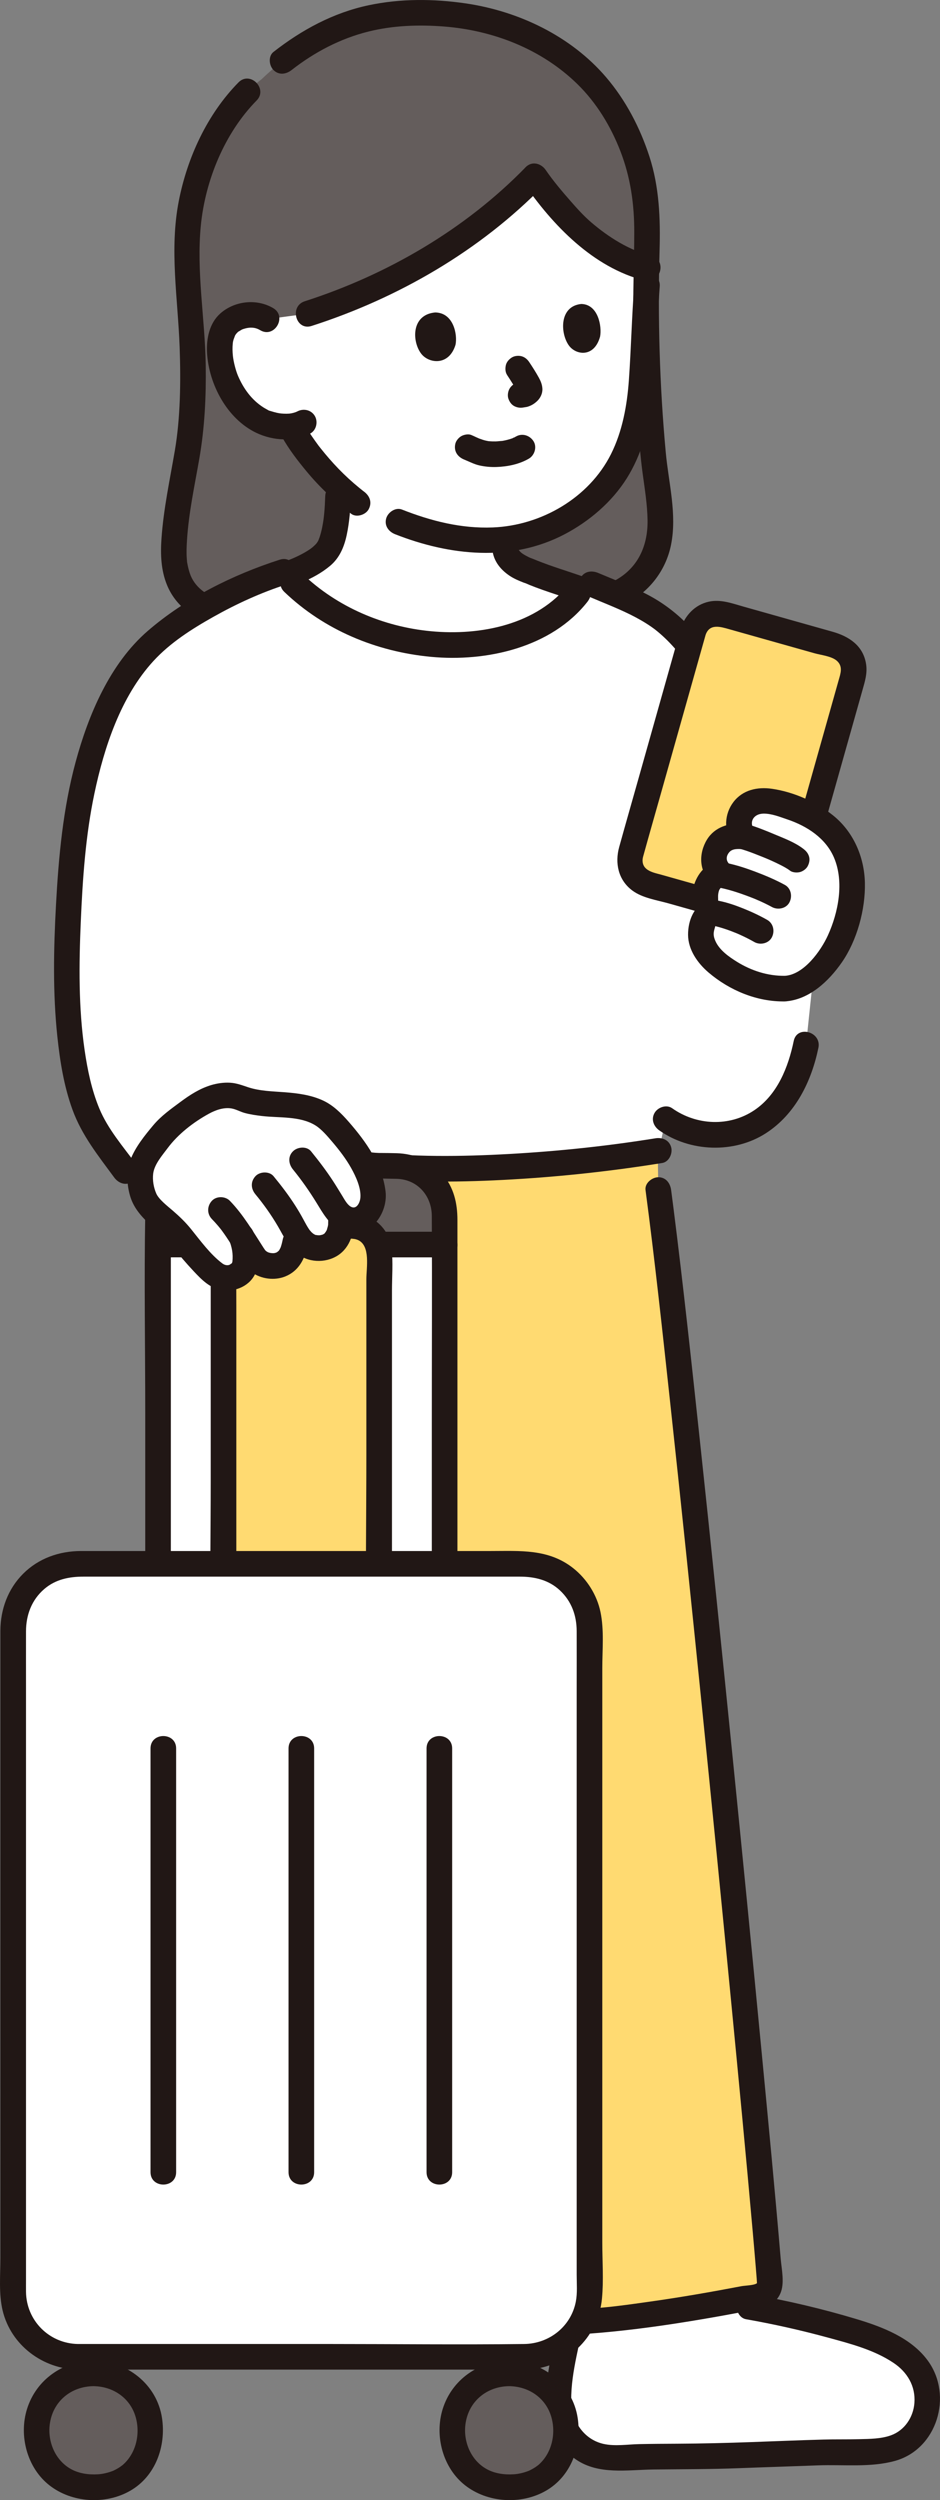 <?xml version="1.0" encoding="UTF-8"?><svg id="b" xmlns="http://www.w3.org/2000/svg" width="146.8" height="390.331" viewBox="0 0 146.8 390.331"><rect x="0" y="0" width="146.8" height="390.331" fill="#808080" stroke="none"/><defs><style>.d{fill:#fff;}.e{fill:none;}.f{fill:#211715;}.g{fill:#ffda71;}.h{fill:#645d5c;}</style></defs><g id="c"><path class="d" d="M116.959,383.284c-.563.021-1.106.042-1.621.062-7.313.294-11.939.06-19.252.353-5.205.209-8.918-3.924-8.877-9.07.035-4.366,1.24-7.984,1.938-12.155,1.795-.017,3.694-.191,6.137-.408,5.982-.533,13.616-1.827,18.881-2.801,1.632.509,2.872.896,2.872.896,5.481.954,10.924,2.275,16.011,3.78,3.4,1.006,7.651,2.621,9.893,5.329,3.642,4.4,1.894,11.947-4.338,13.158-3.002.583-7.453.341-10.502.463-3.246.13-7.594.262-11.142.393Z"/><path class="f" d="M87.378,360.903c-1.007,7.572-5.355,17.706,2.592,23.102,3.549,2.41,7.999,1.594,12.032,1.546,4.446-.053,8.891-.032,13.335-.204,4.135-.16,8.271-.284,12.406-.442,3.933-.15,8.171.364,12.009-.693,6.594-1.816,9.101-10.177,5.181-15.609-2.59-3.589-7.1-5.312-11.189-6.54-5.308-1.595-10.719-2.87-16.177-3.83-1.063-.187-2.155.286-2.46,1.397-.265.965.327,2.272,1.397,2.46,4.349.765,8.659,1.737,12.919,2.9,3.473.949,7.088,1.888,10.117,3.913,2.149,1.437,3.457,3.625,3.264,6.248-.165,2.237-1.529,4.296-3.674,5.067-1.549.557-3.309.555-4.933.598-1.858.049-3.718.008-5.576.059-3.743.102-7.487.258-11.229.394-3.895.142-7.785.235-11.682.255-1.957.01-3.914.021-5.871.062-1.813.038-3.802.37-5.585-.031-3.143-.707-5.007-3.641-5.045-6.75-.058-4.696,1.553-9.276,2.168-13.901.143-1.073-1.021-2-2-2-1.199,0-1.857.924-2,2h0Z"/><path class="h" d="M33.92,95.562c-5.972-1.638-6.646-6.345-6.774-8.77-.108-2.049.433-7.22,1.075-10.7.887-4.812,2.523-9.825,1.693-24.939-.243-3.47-.632-6.645-.682-9.559-.026-1.49-.026-2.752-.018-3.579.059-9.513,4.881-20.603,11.615-25.627,8.571-8.149,16.605-10.366,24.749-10.388,11.239-.031,20.482,3.825,26.899,10.622,3.705,3.924,6.527,9.763,7.767,15.033,1.165,4.952.786,10.371.591,16.377.01,8.422.436,17.71,1.077,25.898.351,4.488,1.29,8.159,1.216,12.151-.084,4.559-2.292,8.615-6.661,10.564l-62.547,2.916Z"/><path class="d" d="M50.47,86.635c.495-.469.879-.977,1.108-1.527.436-1.051.684-2.174.85-3.3.275-1.87.328-2.989.408-5.849-1.908-1.777-3.487-3.624-4.971-5.584,0,0-3.493-4.804-2.047-3.871-1.941.314-4.104-.288-4.968-.747-2.742-1.465-4.113-3.691-5.02-5.301-1.287-2.277-2.019-6.184-1.103-8.536.307-.786,1.102-2.174,3.444-2.66,1.076-.223,2.4-.12,3.486.572l6.468-.869c13.097-4.173,26.073-11.827,35.365-21.425,1.664,2.455,4.004,5.037,5.353,6.575,2.331,2.66,7.818,6.695,12.439,7.783-.555,5.664-.727,11.421-1.017,16.642-.42,7.558-2.345,14.477-7.379,19.07-4.279,3.905-8.873,6.07-14.243,6.619.135.699.224,1.16.224,1.16-.034,2.06,2.172,3.217,3.913,3.815,1.9.838,5.277,1.897,7.948,2.819-.259.334-.41.531-.41.531-1.703,2.226-3.956,3.873-6.414,5.106-3.286,1.635-6.634,2.736-10.2,2.976-10.402.699-21.515-2.683-29.107-10.89,2.194-.777,4.478-1.788,5.875-3.11Z"/><path class="f" d="M50.79,77.453c-.032.895-.071,1.789-.156,2.681-.018.19-.038.38-.06.569-.008.073-.074.579-.052.424.017-.119-.062.406-.079.511-.04.241-.083.481-.133.721-.107.518-.237,1.031-.405,1.532-.026.077-.282.697-.108.331-.059.124-.123.246-.194.364-.063.104-.329.448-.014.061-.093.115-.19.227-.292.334-.216.228-.453.429-.691.632.349-.297-.072.045-.126.082-.141.098-.284.192-.429.283-.301.19-.611.366-.926.532-.327.173-.659.335-.995.489-.171.079-.343.155-.516.229.351-.151-.151.06-.223.088-1.392.556-2.822,1.01-4.256,1.445-1.033.314-1.688,1.399-1.397,2.46.281,1.023,1.423,1.712,2.46,1.397,3.257-.989,6.712-2.059,9.361-4.281,1.474-1.236,2.19-2.95,2.585-4.798.428-1.997.575-4.052.648-6.089.037-1.047-.947-2.047-2-2-1.116.05-1.96.879-2,2h0Z"/><path class="f" d="M76.866,85.389c.032,1.952,1.146,3.449,2.719,4.503.672.45,1.427.77,2.178,1.063.166.065.488.161.142.035.258.094.508.217.763.322.316.13.634.255.954.375,2.901,1.095,5.895,1.934,8.781,3.069,1.006.395,2.196-.434,2.46-1.397.312-1.135-.388-2.063-1.397-2.46-2.592-1.019-5.272-1.803-7.892-2.742-.568-.204-1.131-.42-1.693-.64-.505-.198.373.162-.092-.039-.238-.102-.477-.195-.718-.287-.136-.052-.274-.101-.408-.157.353.146-.033-.02-.101-.054-.3-.153-.598-.305-.881-.489-.04-.026-.424-.312-.239-.161s-.169-.161-.201-.193c-.053-.052-.365-.462-.136-.122-.064-.095-.118-.194-.179-.29-.089-.179-.102-.202-.039-.071.058.134.055.106-.01-.085l-.037-.17c.031.238.041.236.027-.008-.018-1.081-.907-2-2-2-1.071,0-2.018.915-2,2h0Z"/><path class="e" d="M39.101,13.95c-4.401,4.417-6.44,9.34-7.662,15.297-.613,2.999-.775,6.077-.446,9.111.356,3.268.931,10.969,3.539,14.985"/><path class="f" d="M80.573,68.153c-.124.072-.249.141-.378.204-.064.031-.145.054-.203.094.362-.252.283-.117.103-.049-.305.114-.618.208-.934.286-.185.046-.372.086-.56.121-.085.016-.17.029-.254.044-.272.048.051-.013.146-.017-.367.012-.733.072-1.102.08-.338.007-.677-.003-1.014-.032-.082-.007-.163-.018-.245-.025-.263-.023.426.076.174.021-.171-.037-.343-.063-.512-.105-.151-.038-.301-.082-.449-.132-.088-.03-.174-.064-.261-.097-.231-.086-.049-.005.075.034-.541-.17-1.068-.472-1.594-.682-.451-.18-1.141-.033-1.541.202-.415.243-.811.718-.919,1.195-.263,1.155.354,2.043,1.397,2.46.355.142-.212-.099.015.004.093.042.186.082.279.123.318.141.637.278.958.412.355.148.712.279,1.087.365.87.199,1.787.282,2.68.253,1.737-.057,3.556-.423,5.072-1.305.904-.526,1.302-1.83.718-2.736-.588-.912-1.769-1.281-2.736-.718h0Z"/><path class="f" d="M71.137,53.836c.332-1.556-.282-5.014-3.178-5.055-3.791.36-3.619,4.591-2.166,6.458,1.189,1.529,4.323,1.93,5.344-1.403Z"/><path class="f" d="M93.718,52.543c.296-1.559-.283-5.03-2.936-5.086-3.471.342-3.292,4.586-1.952,6.466,1.097,1.539,3.97,1.957,4.888-1.38Z"/><path class="f" d="M79.198,58.56c.292.435.574.878.85,1.323.295.476.618.964.842,1.479l-.202-.478c.038.098.068.195.086.298l-.071-.532c.006.06.007.113.003.172l.071-.532c-.004.037-.013.073-.025.108l.202-.478c-.024.057-.049.098-.086.147l.313-.405c-.083.092-.169.176-.264.254l.405-.313c-.095.071-.192.131-.299.181l.478-.202c-.233.098-.476.113-.721.163-.472.096-.958.515-1.195.919-.251.429-.357,1.061-.202,1.541.157.484.457.951.919,1.195.494.261.991.313,1.541.202.193-.039.391-.05.58-.109.558-.177.997-.443,1.427-.838.552-.506.907-1.249.854-2.007-.042-.612-.249-1.132-.542-1.665-.461-.839-.977-1.65-1.509-2.445-.291-.435-.68-.777-1.195-.919-.479-.132-1.116-.072-1.541.202-.427.275-.803.685-.919,1.195-.115.506-.097,1.095.202,1.541h0Z"/><path class="f" d="M56.863,76.763c-.548-.416.274.223-.259-.199-.161-.128-.322-.256-.481-.386-.286-.233-.569-.471-.848-.712-.564-.487-1.113-.991-1.646-1.512-1.018-.992-1.976-2.044-2.884-3.137-.213-.257-.423-.516-.631-.777-.113-.142-.225-.286-.338-.429-.137-.174.142.191-.076-.1-.169-.225-.332-.453-.494-.683-.607-.86-1.213-1.73-1.725-2.65-.509-.915-1.842-1.294-2.736-.718-.926.597-1.262,1.757-.718,2.736,1.078,1.939,2.476,3.745,3.889,5.448,2.049,2.471,4.373,4.633,6.928,6.572.837.635,2.273.159,2.736-.718.557-1.055.176-2.058-.718-2.736h0Z"/><path class="e" d="M44.593,9.501c7.431-5.747,14.472-7.357,21.579-7.298,11.261.094,20.48,4.06,26.834,10.942,3.668,3.973,6.432,9.855,7.616,15.149,1.112,4.975,1.433,12.552.402,18.892"/><path class="f" d="M61.705,83.408c8.516,3.352,18.148,4.384,26.5-.012,3.841-2.022,7.354-5.02,9.672-8.708s3.451-7.961,4.016-12.231c.776-5.866.691-11.849,1.139-17.747.195-2.567-3.806-2.555-4,0-.371,4.879-.475,9.772-.821,14.652-.279,3.937-1.015,7.998-2.801,11.551-3.435,6.833-10.904,11.136-18.449,11.434-4.927.195-9.636-1.002-14.192-2.796-1.005-.396-2.196.434-2.46,1.397-.312,1.135.388,2.063,1.397,2.46h0Z"/><path class="f" d="M42.666,48.106c-2.575-1.52-6.029-1.146-8.262.837-1.713,1.522-2.193,3.945-2.07,6.142.276,4.896,3.112,10.293,7.678,12.484,2.569,1.233,5.883,1.466,8.44.116.955-.504,1.246-1.833.718-2.736-.566-.967-1.778-1.224-2.736-.718-.332.175-.903.318-1.257.345-.553.041-1.242-.002-1.573-.058-.533-.09-1.035-.251-1.551-.402-.399-.116.247.169-.083-.03-.279-.168-.572-.311-.847-.487-1.834-1.174-3.107-2.941-3.963-4.945-.331-.775-.688-2.147-.786-3.069-.069-.644-.087-1.309-.022-1.954.027-.261.018-.21.112-.579.044-.172.401-.962.073-.323.077-.151.155-.3.236-.45.053-.098.334-.408.038-.082.155-.171.309-.341.49-.487-.266.214.369-.203.445-.239.327-.157.941-.311,1.396-.317.562-.007,1.002.108,1.505.405,2.222,1.311,4.237-2.145,2.019-3.454h0Z"/><path class="f" d="M45.54,10.935c3.56-2.784,7.602-4.914,11.998-6.008,3.85-.958,7.86-1.096,11.803-.788,7.725.604,15.274,3.543,20.852,9.012,2.971,2.913,5.19,6.566,6.689,10.438,1.603,4.143,2.182,8.323,2.171,12.749-.013,4.878-.246,9.73-.123,14.612.125,4.99.359,9.977.691,14.957.178,2.663.378,5.318.735,7.964.33,2.445.737,4.888.773,7.361.062,4.255-1.723,7.853-5.671,9.688-.979.455-1.226,1.867-.718,2.736.588,1.005,1.753,1.175,2.736.718,3.773-1.754,6.495-5.218,7.317-9.301.964-4.788-.377-9.658-.819-14.427-.972-10.485-1.262-21.067-.967-31.586.139-4.946-.047-9.863-1.582-14.606-1.452-4.487-3.684-8.78-6.753-12.376-5.505-6.45-13.683-10.347-21.985-11.554-4.998-.727-10.136-.756-15.093.29-5.526,1.166-10.463,3.837-14.882,7.293-.852.666-.698,2.13,0,2.828.841.841,1.975.668,2.828,0h0Z"/><path class="f" d="M81.763,28.551c4.532,6.607,10.869,13.227,18.903,15.256,2.497.63,3.562-3.226,1.063-3.857-3.462-.874-6.708-2.929-9.398-5.236-1.19-1.02-2.217-2.168-3.247-3.345-1.361-1.555-2.697-3.132-3.867-4.837-.61-.89-1.756-1.291-2.736-.718-.882.516-1.331,1.841-.718,2.736h0Z"/><path class="f" d="M82.077,26.123c-9.452,9.705-21.624,16.78-34.484,20.912-2.441.784-1.397,4.648,1.063,3.857,13.506-4.34,26.319-11.744,36.249-21.941,1.797-1.845-1.029-4.677-2.828-2.828h0Z"/><path class="f" d="M37.248,12.861c-4.879,4.956-8.001,11.736-9.325,18.516-1.484,7.596-.144,15.197.132,22.831.195,5.378.114,11.081-.75,16.139-.784,4.59-1.764,9.09-2.087,13.756-.17,2.461-.08,4.947.873,7.256,1.317,3.188,4.038,5.184,7.297,6.132,2.477.72,3.534-3.138,1.063-3.857-2.209-.643-4.102-2.004-4.808-4.13-.141-.422-.253-.853-.339-1.29-.113-.573-.076-.316-.125-.921-.083-1.008-.038-2.02.028-3.028.281-4.3,1.186-8.435,1.921-12.66.84-4.831,1.077-9.726,1-14.623-.115-7.248-1.478-14.557-.76-21.804.697-7.039,3.714-14.415,8.709-19.489,1.808-1.836-1.019-4.667-2.828-2.828h0Z"/><path class="d" d="M19.566,182.832c-1.497-2.043-3.036-4.049-4.056-5.55-6.194-9.116-5.222-28.825-4.593-38.921.719-11.545,2.798-25.339,10.803-35.599,4.112-5.27,14.768-11,22.49-13.447,7.592,8.52,18.911,12.033,29.494,11.322,3.565-.24,6.914-1.341,10.2-2.976,3.07-1.539,5.82-3.725,7.579-6.878,6.812,2.954,10.921,4.027,15.353,9.074l20.691,47.595-1.64,15.603c-1.203,6.006-3.905,10.11-7.621,12.357-4.547,2.745-10.465,2.138-14.303-.663l-1.072,4.896c-13.536,2.194-32.585,3.766-46.13,2.138l-37.193,1.05Z"/><path class="g" d="M57.702,181.889c-.317-.034-.632-.07-.944-.107l-27.153,9.828v170.458c17.804,0,41.279,0,54.706,0,3.7.664,6.37.41,10.973,0,8.053-.717,19.1-2.815,23.331-3.653.992-.196,1.677-1.093,1.602-2.102-1.44-19.19-13.141-138.39-17.405-170.517l-.099-6.123c-13.212,2.129-31.596,3.659-45.012,2.217Z"/><path class="f" d="M56.758,183.781c7.713.908,15.538.801,23.279.353,7.829-.453,15.641-1.314,23.383-2.561,1.067-.172,1.661-1.5,1.397-2.46-.312-1.135-1.39-1.569-2.46-1.397-7.528,1.213-15.128,2.017-22.741,2.443s-15.284.516-22.857-.377c-1.074-.127-2,1.01-2,2,0,1.186.922,1.873,2,2h0Z"/><path class="f" d="M100.812,185.795c1.459,11.009,2.643,22.056,3.84,33.096,1.694,15.616,3.311,31.24,4.896,46.867,1.604,15.805,3.173,31.614,4.702,47.427,1.133,11.716,2.26,23.433,3.297,35.157.159,1.798.316,3.596.464,5.395.055.662.108,1.324.16,1.986.019.248.04.739.045.735-.376.346-1.916.375-2.411.47-4.718.902-9.454,1.728-14.211,2.399-4.784.675-9.828,1.44-14.667,1.078-2.502-.187-4.944-.86-7.337-1.58-2.47-.743-3.526,3.116-1.063,3.857,2.646.796,5.324,1.455,8.083,1.697,2.344.206,4.693.033,7.03-.168,5.374-.461,10.711-1.222,16.028-2.125,2.315-.393,4.626-.811,6.932-1.25,2.07-.394,4.332-.597,5.283-2.805.68-1.577.174-3.774.032-5.451-.901-10.665-1.929-21.321-2.95-31.975-1.51-15.761-3.065-31.518-4.651-47.271-1.624-16.126-3.28-32.248-5.007-48.363-1.297-12.106-2.593-24.217-4.123-36.297-.122-.96-.246-1.92-.373-2.879-.142-1.071-.818-2-2-2-.97,0-2.143.922-2,2h0Z"/><path class="f" d="M91.409,92.91c.81.344,1.622.684,2.435,1.022.375.156.749.311,1.124.467.165.069.33.138.495.207-.234-.099.122.052.198.084,1.231.526,2.455,1.074,3.637,1.704,1.108.592,2.189,1.255,3.181,2.028-.28-.218.204.171.208.174.102.084.204.17.305.256.285.244.563.496.835.754.558.529,1.085,1.087,1.595,1.663.716.809,2.097.731,2.828,0,.804-.804.718-2.017,0-2.828-1.929-2.179-4.207-4.021-6.767-5.41s-5.484-2.484-8.053-3.574c-.993-.422-2.143-.298-2.736.718-.491.839-.282,2.312.718,2.736h0Z"/><path class="f" d="M43.702,87.377c-7.355,2.357-14.763,6.056-20.629,11.128-5.903,5.105-9.268,13.088-11.263,20.463-1.967,7.268-2.659,14.796-3.065,22.291-.372,6.863-.513,13.784.217,20.629.409,3.835,1.029,7.708,2.351,11.346,1.461,4.02,4.017,7.191,6.525,10.606.639.869,1.735,1.303,2.736.718.858-.502,1.361-1.861.718-2.736-2.061-2.806-4.445-5.527-5.789-8.777-1.194-2.887-1.84-6.018-2.288-9.098-.96-6.607-.885-13.382-.599-20.036.288-6.705.741-13.43,2.125-20.009,1.52-7.229,4.127-15.155,9.226-20.706,2.623-2.856,5.995-5.001,9.352-6.888,3.643-2.048,7.465-3.797,11.447-5.073,2.442-.783,1.398-4.646-1.063-3.857h0Z"/><path class="f" d="M102.95,176.474c4.795,3.398,11.7,3.652,16.66.451,4.622-2.983,7.117-8.089,8.202-13.34.519-2.512-3.335-3.587-3.857-1.063-.845,4.086-2.543,8.378-6.142,10.803-3.898,2.627-9.048,2.387-12.845-.304-.882-.625-2.225-.157-2.736.718-.586,1.002-.166,2.11.718,2.736h0Z"/><path class="f" d="M88.902,91.14c-5.049,6.411-13.869,8.136-21.59,7.41-7.453-.701-14.658-3.778-20.082-8.966-1.86-1.78-4.693,1.045-2.828,2.828,6.232,5.961,14.369,9.334,22.91,10.138,8.645.813,18.788-1.434,24.418-8.582.668-.848.827-2.001,0-2.828-.694-.694-2.156-.853-2.828,0h0Z"/><path class="g" d="M108.253,98.628l-9.758,34.61c-.585,2.076.621,4.233,2.697,4.818,5.087,1.434,12.853,3.624,17.436,4.916,2.076.585,4.228-.625,4.814-2.701l9.758-34.609c.585-2.076-.623-4.234-2.699-4.819l-17.428-4.914c-2.076-.585-4.234.623-4.819,2.699Z"/><path class="f" d="M106.325,98.097c-2.202,7.811-4.405,15.622-6.607,23.433-1.006,3.566-2.027,7.128-3.017,10.699-.7,2.528-.153,5.156,2.034,6.793,1.58,1.183,3.821,1.498,5.69,2.024,2.162.61,4.324,1.219,6.486,1.829,1.948.549,3.897,1.099,5.845,1.648,2.061.581,4.046.928,5.988-.264,1.685-1.035,2.403-2.666,2.909-4.46l3.322-11.781,4.286-15.199,1.449-5.138c.376-1.333.767-2.576.547-3.998-.444-2.875-2.664-4.328-5.241-5.055l-6.502-1.833-7.408-2.089c-1.785-.503-3.561-1.186-5.443-.762-2.136.481-3.667,2.125-4.338,4.153-.811,2.449,3.051,3.499,3.857,1.063.623-1.881,2.373-1.298,3.763-.906l6.353,1.791,6.903,1.946c1.011.285,2.704.452,3.517,1.199.966.887.542,1.982.246,3.035l-1.216,4.314-3.896,13.816-3.558,12.618c-.25.887-.458,1.802-.754,2.675-.246.723-.73,1.325-1.534,1.46-.712.119-1.509-.25-2.185-.441-.897-.253-1.795-.506-2.692-.759-3.923-1.106-7.846-2.212-11.769-3.318-1.269-.358-3.047-.615-3.011-2.314.007-.318.109-.617.194-.923.868-3.145,1.771-6.281,2.656-9.422,2.28-8.087,4.56-16.174,6.841-24.261l.144-.51c.7-2.482-3.159-3.541-3.857-1.063Z"/><path class="d" d="M122.593,154.344c3.21-.1,7.54-4.314,8.985-8.705,1.344-4.082,2.261-8.012.607-12.25-1.505-3.856-4.75-5.993-8.667-7.379-.545-.17-1.664-.524-1.664-.524-1.928-.611-3.961-.746-5.273.432-1.312,1.179-1.644,3.218-.524,4.659-1.889-.133-3.33.29-4.092,1.822s-.681,3.055.602,3.976c-1.151-.004-2.06,1.377-2.288,2.457-.228,1.081-.306,2.992.855,3.632-1.138.289-1.475,1.726-1.663,3.141-.129.969.431,2.759,1.808,4.095,3.61,3.503,8.204,4.741,11.315,4.644Z"/><path class="f" d="M122.593,156.344c3.765-.244,6.825-3.139,8.875-6.091,2.377-3.423,3.697-8.27,3.603-12.42-.093-4.082-1.813-8.025-5.037-10.581-2.631-2.086-6.125-3.615-9.464-4.102-2.276-.332-4.578.163-6.031,2.07-1.41,1.85-1.545,4.438-.209,6.366l1.727-3.009c-2.221-.114-4.44.523-5.658,2.521-1.304,2.14-1.279,5.026.754,6.692l1.414-3.414c-4.431.459-6.153,7.305-2.443,9.817l.478-3.655c-2.222.812-3.156,3.148-3.147,5.41.01,2.335,1.491,4.429,3.197,5.883,3.289,2.802,7.58,4.595,11.941,4.515,2.571-.047,2.579-4.048,0-4-2.67.049-5.281-.802-7.536-2.208-1.252-.78-2.66-1.78-3.301-3.153-.178-.382-.303-.773-.302-1.195,0-.307.103-.674.193-.969.03-.117.062-.234.097-.35.242-.349.216-.374-.079-.076,1.648-.602,1.951-2.658.478-3.655.293.198.01.144.011-.224.001-.3-.031-.601.008-.9.03-.229.078-.477.173-.689.063-.141.481-.576.232-.55,1.516-.157,2.899-2.198,1.414-3.414-.631-.517-.647-1.287-.065-1.938.518-.58,1.437-.482,2.141-.446,1.452.074,2.579-1.78,1.727-3.009-.87-1.255-.078-2.494,1.386-2.541,1.282-.041,2.614.507,3.816.913,3.05,1.029,5.979,2.922,7.271,5.982,1.589,3.764.679,8.514-.97,12.122-1.102,2.412-3.74,6.11-6.693,6.302-2.556.166-2.574,4.167,0,4Z"/><path class="f" d="M115.525,132.505c1.454.405,2.847,1.001,4.246,1.557-.625-.249.067.03.231.102.198.087.396.175.593.264.373.169.743.344,1.109.527.584.292,1.177.596,1.698.993.384.292,1.1.323,1.541.202.464-.128.967-.486,1.195-.919.245-.464.368-1.026.202-1.541-.171-.529-.481-.862-.919-1.195-1.314-1-2.977-1.612-4.485-2.246-1.419-.596-2.864-1.186-4.348-1.6-1.007-.281-2.221.346-2.46,1.397-.241,1.06.318,2.16,1.397,2.46h0Z"/><path class="f" d="M112.512,138.617c1.432.3,2.832.757,4.202,1.267.372.138.742.282,1.11.431.086.035.172.07.258.106.239.098.013.013-.094-.041.183.091.378.163.564.246.677.302,1.345.625,1.996.98.918.501,2.222.257,2.736-.718.494-.935.263-2.201-.718-2.736-1.491-.814-3.069-1.479-4.658-2.077-1.411-.531-2.855-1.006-4.333-1.316-1.021-.214-2.21.299-2.46,1.397-.228,1.002.302,2.231,1.397,2.46h0Z"/><path class="f" d="M111.133,144.465c.262.029-.301-.044-.297-.042.059.022.144.022.208.033.133.023.265.049.397.077.277.059.551.129.824.205.664.185,1.317.406,1.962.649.328.124.649.264.976.388-.171-.064-.353-.151-.075-.03.077.033.153.067.23.101.172.076.342.154.512.233.656.305,1.3.634,1.928.992.909.518,2.228.245,2.736-.718.502-.95.253-2.183-.718-2.736-1.443-.822-2.974-1.501-4.527-2.086-1.351-.509-2.719-.905-4.157-1.064-.476-.053-1.09.261-1.414.586-.347.347-.608.916-.586,1.414.053,1.183.882,1.876,2,2h0Z"/><path class="e" d="M55.018,191.416c-3.801-.001-9.734-.004-15.883-.011-1.868-.002-3.436,1.217-3.995,2.898h23.843c-.554-1.672-2.106-2.886-3.965-2.886Z"/><path class="d" d="M24.684,256.49h10.223v-60.863c0-.466.094-.906.233-1.324h-10.456v62.187Z"/><path class="h" d="M69.437,189.533c0-4.136-3.353-7.49-7.49-7.49h-29.774c-4.136,0-7.489,3.353-7.489,7.489v4.769h10.456c.559-1.68,2.127-2.9,3.995-2.898,6.149.007,12.081.01,15.883.011,1.859,0,3.412,1.214,3.965,2.886h10.454v-4.769Z"/><path class="d" d="M58.983,194.302c.138.418.231.857.231,1.321,0,12.88,0,60.866,0,60.866h10.223v-62.187h-10.454Z"/><path class="f" d="M71.437,256.49c0-9.995,0-19.991,0-29.986,0-12.014,0-24.027,0-36.041,0-2.641-.571-5.099-2.347-7.169-1.797-2.094-4.418-3.179-7.142-3.25-3.413-.089-6.84,0-10.254,0-3.226,0-6.452,0-9.678,0-3.38,0-6.811-.173-10.186.008-5.127.274-9.056,4.409-9.147,9.526-.183,10.389,0,20.797,0,31.187,0,11.698,0,23.395,0,35.093v.632c0,2.574,4,2.578,4,0,0-9.623,0-19.246,0-28.869,0-12.149,0-24.299,0-36.448,0-1.301-.091-2.615.448-3.841,1-2.275,3.163-3.276,5.534-3.288,3.322-.017,6.644,0,9.965,0,6.431,0,12.887-.167,19.316,0,3.248.084,5.474,2.632,5.49,5.799.053,10.806,0,21.613,0,32.419,0,11.216,0,22.432,0,33.648v.58c0,2.574,4,2.578,4,0h0Z"/><path class="f" d="M36.907,256.49c0-6.674,0-13.347,0-20.021v-32.519c0-2.675-.024-5.35,0-8.025.027-2.965,3.01-2.519,5.194-2.517,2.666.003,5.331.005,7.997.006,1.089,0,2.178.001,3.267.002.817,0,1.815-.162,2.575.198,1.945.92,1.275,4.329,1.275,6.104,0,2.592,0,5.184,0,7.776,0,6.511,0,13.022,0,19.533,0,9.655-.154,19.325,0,28.979.003.161,0,.323,0,.485,0,2.574,4,2.578,4,0,0-8.629,0-17.258,0-25.887,0-6.853,0-13.706,0-20.559,0-2.843,0-5.685,0-8.528,0-2.162.186-4.426-.055-6.575-.26-2.321-1.794-4.288-3.974-5.123-2.012-.77-4.56-.403-6.677-.404-2.721-.001-5.442-.003-8.163-.006-2.617-.003-5.28-.279-7.375,1.597-2.527,2.264-2.063,5.684-2.063,8.723v31.3c0,8.34-.15,16.696,0,25.035.003.142,0,.285,0,.427,0,2.574,4,2.578,4,0h0Z"/><path class="f" d="M24.684,196.302c3.301,0,6.602,0,9.903,0,1.046,0,2.048-.92,2-2s-.879-2-2-2c-3.301,0-6.602,0-9.903,0-1.046,0-2.048.92-2,2s.879,2,2,2h0Z"/><path class="f" d="M69.437,192.304h-10.223c-1.046,0-2.048.92-2,2s.879,2,2,2h10.223c1.046,0,2.048-.92,2-2s-.879-2-2-2h0Z"/><path class="d" d="M12.182,367.956h69.758c5.59,0,10.121-4.531,10.121-10.121,0-31.186,0-72.378,0-103.563,0-5.59-4.531-10.121-10.121-10.121H12.182c-5.59,0-10.121,4.531-10.121,10.121v103.563c0,5.59,4.531,10.121,10.121,10.121Z"/><path class="f" d="M12.182,369.956c9.843,0,19.686,0,29.529,0h38.176c1.14,0,2.293.044,3.427-.092,5.702-.687,10.156-5.279,10.695-10.994.272-2.881.052-5.873.052-8.764,0-3.234,0-6.468,0-9.702,0-6.65,0-13.3,0-19.95,0-13.602,0-27.203,0-40.805,0-6.407,0-12.813,0-19.22,0-2.866.301-5.904-.277-8.727-.547-2.675-2.114-5.162-4.245-6.855-3.87-3.076-8.348-2.695-12.929-2.695-6.122,0-12.243,0-18.365,0-13.761,0-27.521,0-41.282,0-1.44,0-2.879-.003-4.319,0-3.382.008-6.608,1.126-9.033,3.55-2.374,2.374-3.538,5.56-3.55,8.885-.004,1.011,0,2.021,0,3.032,0,11.534,0,23.067,0,34.601,0,14.941,0,29.882,0,44.822v15.461c0,2.664-.276,5.619.35,8.232,1.298,5.415,6.283,9.13,11.771,9.222,2.575.043,2.575-3.957,0-4-4.492-.076-8.057-3.639-8.121-8.134-.009-.629,0-1.258,0-1.887v-11.74c0-13.878,0-27.757,0-41.635,0-13.042,0-26.084,0-39.126,0-2.916-.007-5.831,0-8.747.007-2.549.881-4.902,2.851-6.6,1.749-1.507,3.875-1.936,6.102-1.936,11.391,0,22.781,0,34.172,0,11.327,0,22.654,0,33.981,0,2.32,0,4.53.509,6.282,2.153,1.806,1.695,2.601,3.904,2.611,6.345.012,2.98,0,5.96,0,8.939,0,12.842,0,25.684,0,38.526,0,13.174,0,26.349,0,39.523,0,3.085,0,6.171,0,9.256,0,1.426,0,2.851,0,4.277,0,1.377.128,2.815-.134,4.172-.75,3.886-4.156,6.564-8.062,6.613-10.062.126-20.133,0-30.196,0-12.447,0-24.894,0-37.341,0h-2.146c-2.574,0-2.578,4,0,4Z"/><path class="f" d="M23.507,272.971c0,17.163,0,34.325,0,51.488,0,4.892,0,9.784,0,14.675h4c0-.674,0-1.348,0-2.022,0-2.574-4-2.578-4,0,0,.674,0,1.348,0,2.022,0,2.574,4,2.578,4,0,0-17.163,0-34.325,0-51.488v-14.675c0-2.574-4-2.578-4,0h0Z"/><path class="f" d="M45.061,272.971v51.488c0,4.892,0,9.784,0,14.675h4c0-.674,0-1.348,0-2.022,0-2.574-4-2.578-4,0,0,.674,0,1.348,0,2.022,0,2.574,4,2.578,4,0v-51.488c0-4.892,0-9.784,0-14.675,0-2.574-4-2.578-4,0h0Z"/><path class="f" d="M66.615,272.971c0,17.163,0,34.325,0,51.488,0,4.892,0,9.784,0,14.675h4c0-.674,0-1.348,0-2.022,0-2.574-4-2.578-4,0,0,.674,0,1.348,0,2.022,0,2.574,4,2.578,4,0,0-17.163,0-34.325,0-51.488v-14.675c0-2.574-4-2.578-4,0h0Z"/><path class="h" d="M14.602,370.538c-5.241,0-8.863,4.059-8.863,8.809,0,5.314,3.7,8.974,8.864,8.974,5.362,0,8.864-3.694,8.864-8.974,0-4.782-3.642-8.809-8.864-8.809Z"/><path class="h" d="M79.519,370.538c-5.241,0-8.863,4.059-8.863,8.809,0,5.314,3.7,8.974,8.864,8.974,5.362,0,8.864-3.694,8.864-8.974,0-4.782-3.642-8.809-8.864-8.809Z"/><path class="f" d="M14.602,368.538c-4.744.061-8.931,2.967-10.373,7.537-1.324,4.196.001,9.228,3.505,11.958s8.73,3.05,12.589.844c3.973-2.271,5.637-6.972,4.98-11.355-.792-5.285-5.475-8.917-10.702-8.984-2.575-.033-2.576,3.967,0,4,3.13.04,5.744,1.901,6.581,4.807.791,2.744.01,5.856-2.163,7.617.262-.212-.28.194-.266.185-.117.078-.236.152-.357.223-.184.108-.372.208-.563.302-.609.302.153-.047-.218.099-.777.307-1.608.481-2.272.525-1.555.103-3.028-.14-4.23-.797-2.452-1.339-3.705-4.249-3.34-7.022.467-3.538,3.29-5.894,6.828-5.94,2.572-.033,2.579-4.033,0-4Z"/><path class="f" d="M79.519,368.538c-4.744.061-8.931,2.967-10.373,7.537-1.324,4.196.001,9.228,3.505,11.958s8.73,3.05,12.589.844c3.973-2.271,5.637-6.972,4.98-11.355-.792-5.285-5.475-8.917-10.702-8.984-2.575-.033-2.576,3.967,0,4,3.13.04,5.744,1.901,6.581,4.807.791,2.744.01,5.856-2.163,7.617.262-.212-.28.194-.266.185-.117.078-.236.152-.357.223-.184.108-.372.208-.563.302-.609.302.153-.047-.218.099-.777.307-1.608.481-2.272.525-1.555.103-3.028-.14-4.23-.797-2.452-1.339-3.705-4.249-3.34-7.022.467-3.538,3.29-5.894,6.828-5.94,2.572-.033,2.579-4.033,0-4Z"/><path class="d" d="M43.002,172.423c2.718.189,5.456.3,7.588,1.763,1.442.989,3.988,4.022,5.641,6.605.987,1.542,1.943,4.027,2.049,5.853.106,1.826-1.152,3.864-2.984,3.909-1.649.041-2.693-1.41-3.603-2.891,2.334,1.389,1.778,5.335.169,6.531-1.048.779-2.548.896-3.705.291-.768-.402-1.312-1.058-1.774-1.797-.365,1.448-.444,2.892-1.401,3.976-.671.761-1.816,1.101-2.824.97-1.022-.132-1.936-.602-2.501-1.462,0,0-.755-1.149-1.808-2.752.755,2.078.733,3.183.186,4.661-.212.574-1.346,1.305-1.984,1.404-.776.12-1.852-.141-2.224-.406-1.666-1.184-4.878-5.088-5.706-6.154-1.465-1.884-3.646-3.114-5.102-5.004-.708-.919-2.016-4.698-.205-7.267,1.438-2.203,2.931-4.463,5.101-5.953,2.005-1.377,5.16-4.441,9.142-3.494,1.78.882,3.856,1.072,5.944,1.217Z"/><path class="f" d="M45.75,182.579c1.35,1.661,2.572,3.4,3.691,5.225.941,1.534,1.887,3.245,3.517,4.147,4.057,2.246,7.737-2.054,7.251-5.977-.517-4.171-3.027-7.704-5.718-10.795-1.182-1.358-2.477-2.659-4.141-3.406-1.848-.83-3.833-1.087-5.836-1.244-1.931-.151-3.896-.171-5.755-.78-.967-.317-1.796-.651-2.834-.711-.989-.057-2.039.095-2.984.383-1.752.534-3.287,1.522-4.744,2.603-1.518,1.127-3.03,2.19-4.257,3.65-1.331,1.584-2.818,3.431-3.563,5.378-.671,1.757-.588,3.796-.084,5.586,1.005,3.571,4.403,5.202,6.602,7.941,1.067,1.328,2.168,2.633,3.335,3.874,1.275,1.356,2.551,2.682,4.47,2.97,2.117.317,4.469-.719,5.262-2.811.786-2.074.407-4.157-.354-6.172-.381-1.01-1.35-1.702-2.46-1.397-.969.266-1.78,1.444-1.397,2.46.479,1.268.666,2.17.545,3.47l-.088.284c.216-.261.198-.259-.055.006-.136.07-.258.201-.405.238-.47.117-.871-.131-1.03-.251-1.875-1.412-3.415-3.539-4.879-5.355-.864-1.072-1.816-1.986-2.858-2.884-.864-.744-2.173-1.753-2.574-2.665-.412-.938-.608-2.075-.487-3.096.173-1.465,1.413-2.86,2.264-4.004,1.633-2.194,4.024-4.041,6.422-5.357,1.053-.578,2.316-1.034,3.537-.833.702.116,1.377.519,2.074.708.885.241,1.8.368,2.709.475,2.705.319,5.946-.026,8.353,1.478.943.589,1.858,1.67,2.638,2.587,1.077,1.267,2.12,2.622,2.932,4.076.716,1.282,1.55,3.078,1.435,4.587-.061.797-.614,1.961-1.531,1.406-.577-.349-.985-1.159-1.326-1.709-.471-.759-.927-1.526-1.416-2.274-1.053-1.614-2.219-3.144-3.434-4.639-.682-.839-2.12-.709-2.828,0-.829.829-.684,1.988,0,2.828h0Z"/><path class="f" d="M51.231,190.355c.042.235.045.237.009.006.009.091.014.182.016.273.006.182-.019.367-.011.548-.013.148-.007.122.02-.079-.019.119-.042.237-.068.354-.04.173-.098.34-.144.512-.106.394.15-.222-.063.15-.081.141-.165.277-.248.417.228-.381.007-.038-.077.058-.156.138-.142.129.042-.027l-.151.094c-.207.103-.208.113-.001.03-.083.033-.166.062-.252.087-.065.02-.587.118-.342.092.239-.025-.378-.008-.444-.01.349.01-.01-.015-.168-.046-.454-.089.223.166-.183-.057-.149-.082-.289-.168-.428-.265.357.25-.022-.044-.096-.119-.044-.044-.419-.492-.277-.303.147.197-.153-.233-.184-.282-.109-.168-.212-.34-.312-.514-.173-.301-.335-.608-.5-.913-.391-.727-.811-1.437-1.255-2.133-1.025-1.606-2.181-3.125-3.394-4.593-.669-.81-2.145-.744-2.828,0-.79.861-.714,1.964,0,2.828,1.235,1.495,2.415,3.126,3.498,4.975.999,1.705,1.784,3.559,3.538,4.646,1.98,1.227,4.805.991,6.512-.613,1.648-1.549,2.057-4.045,1.648-6.178-.197-1.03-1.489-1.711-2.46-1.397-1.098.355-1.608,1.357-1.397,2.46h0Z"/><path class="f" d="M44.173,193.439c-.078.365-.158.73-.269,1.087-.014.045-.178.502-.086.274.079-.195-.147.272-.181.329-.07.116-.254.313-.069.119-.088.092-.425.311-.106.132-.084.047-.529.28-.133.115-.134.056-.275.095-.415.13-.196.049-.353.036-.07.026-.172.006-.345-.006-.516,0,.405-.014.003-.005-.138-.04-.161-.04-.322-.089-.476-.152.257.105.13.048-.037-.052-.172-.103-.252-.206-.058-.022-.12-.114-.24-.227-.346-.355.294.359-.094-.184-.117-.219-1.64-2.537-3.133-5.135-5.248-7.324-.728-.754-2.106-.787-2.828,0-.743.81-.777,2.024,0,2.828.334.346.659.699.97,1.066.127.15.25.302.374.454.146.185.16.202.041.049.057.075.114.151.17.227.498.673.96,1.371,1.407,2.078.965,1.523,1.797,3.356,3.277,4.441,1.459,1.069,3.558,1.331,5.232.655,2.084-.842,3.03-2.682,3.478-4.782.218-1.021-.302-2.211-1.397-2.46-1.006-.229-2.227.303-2.46,1.397h0Z"/></g></svg>